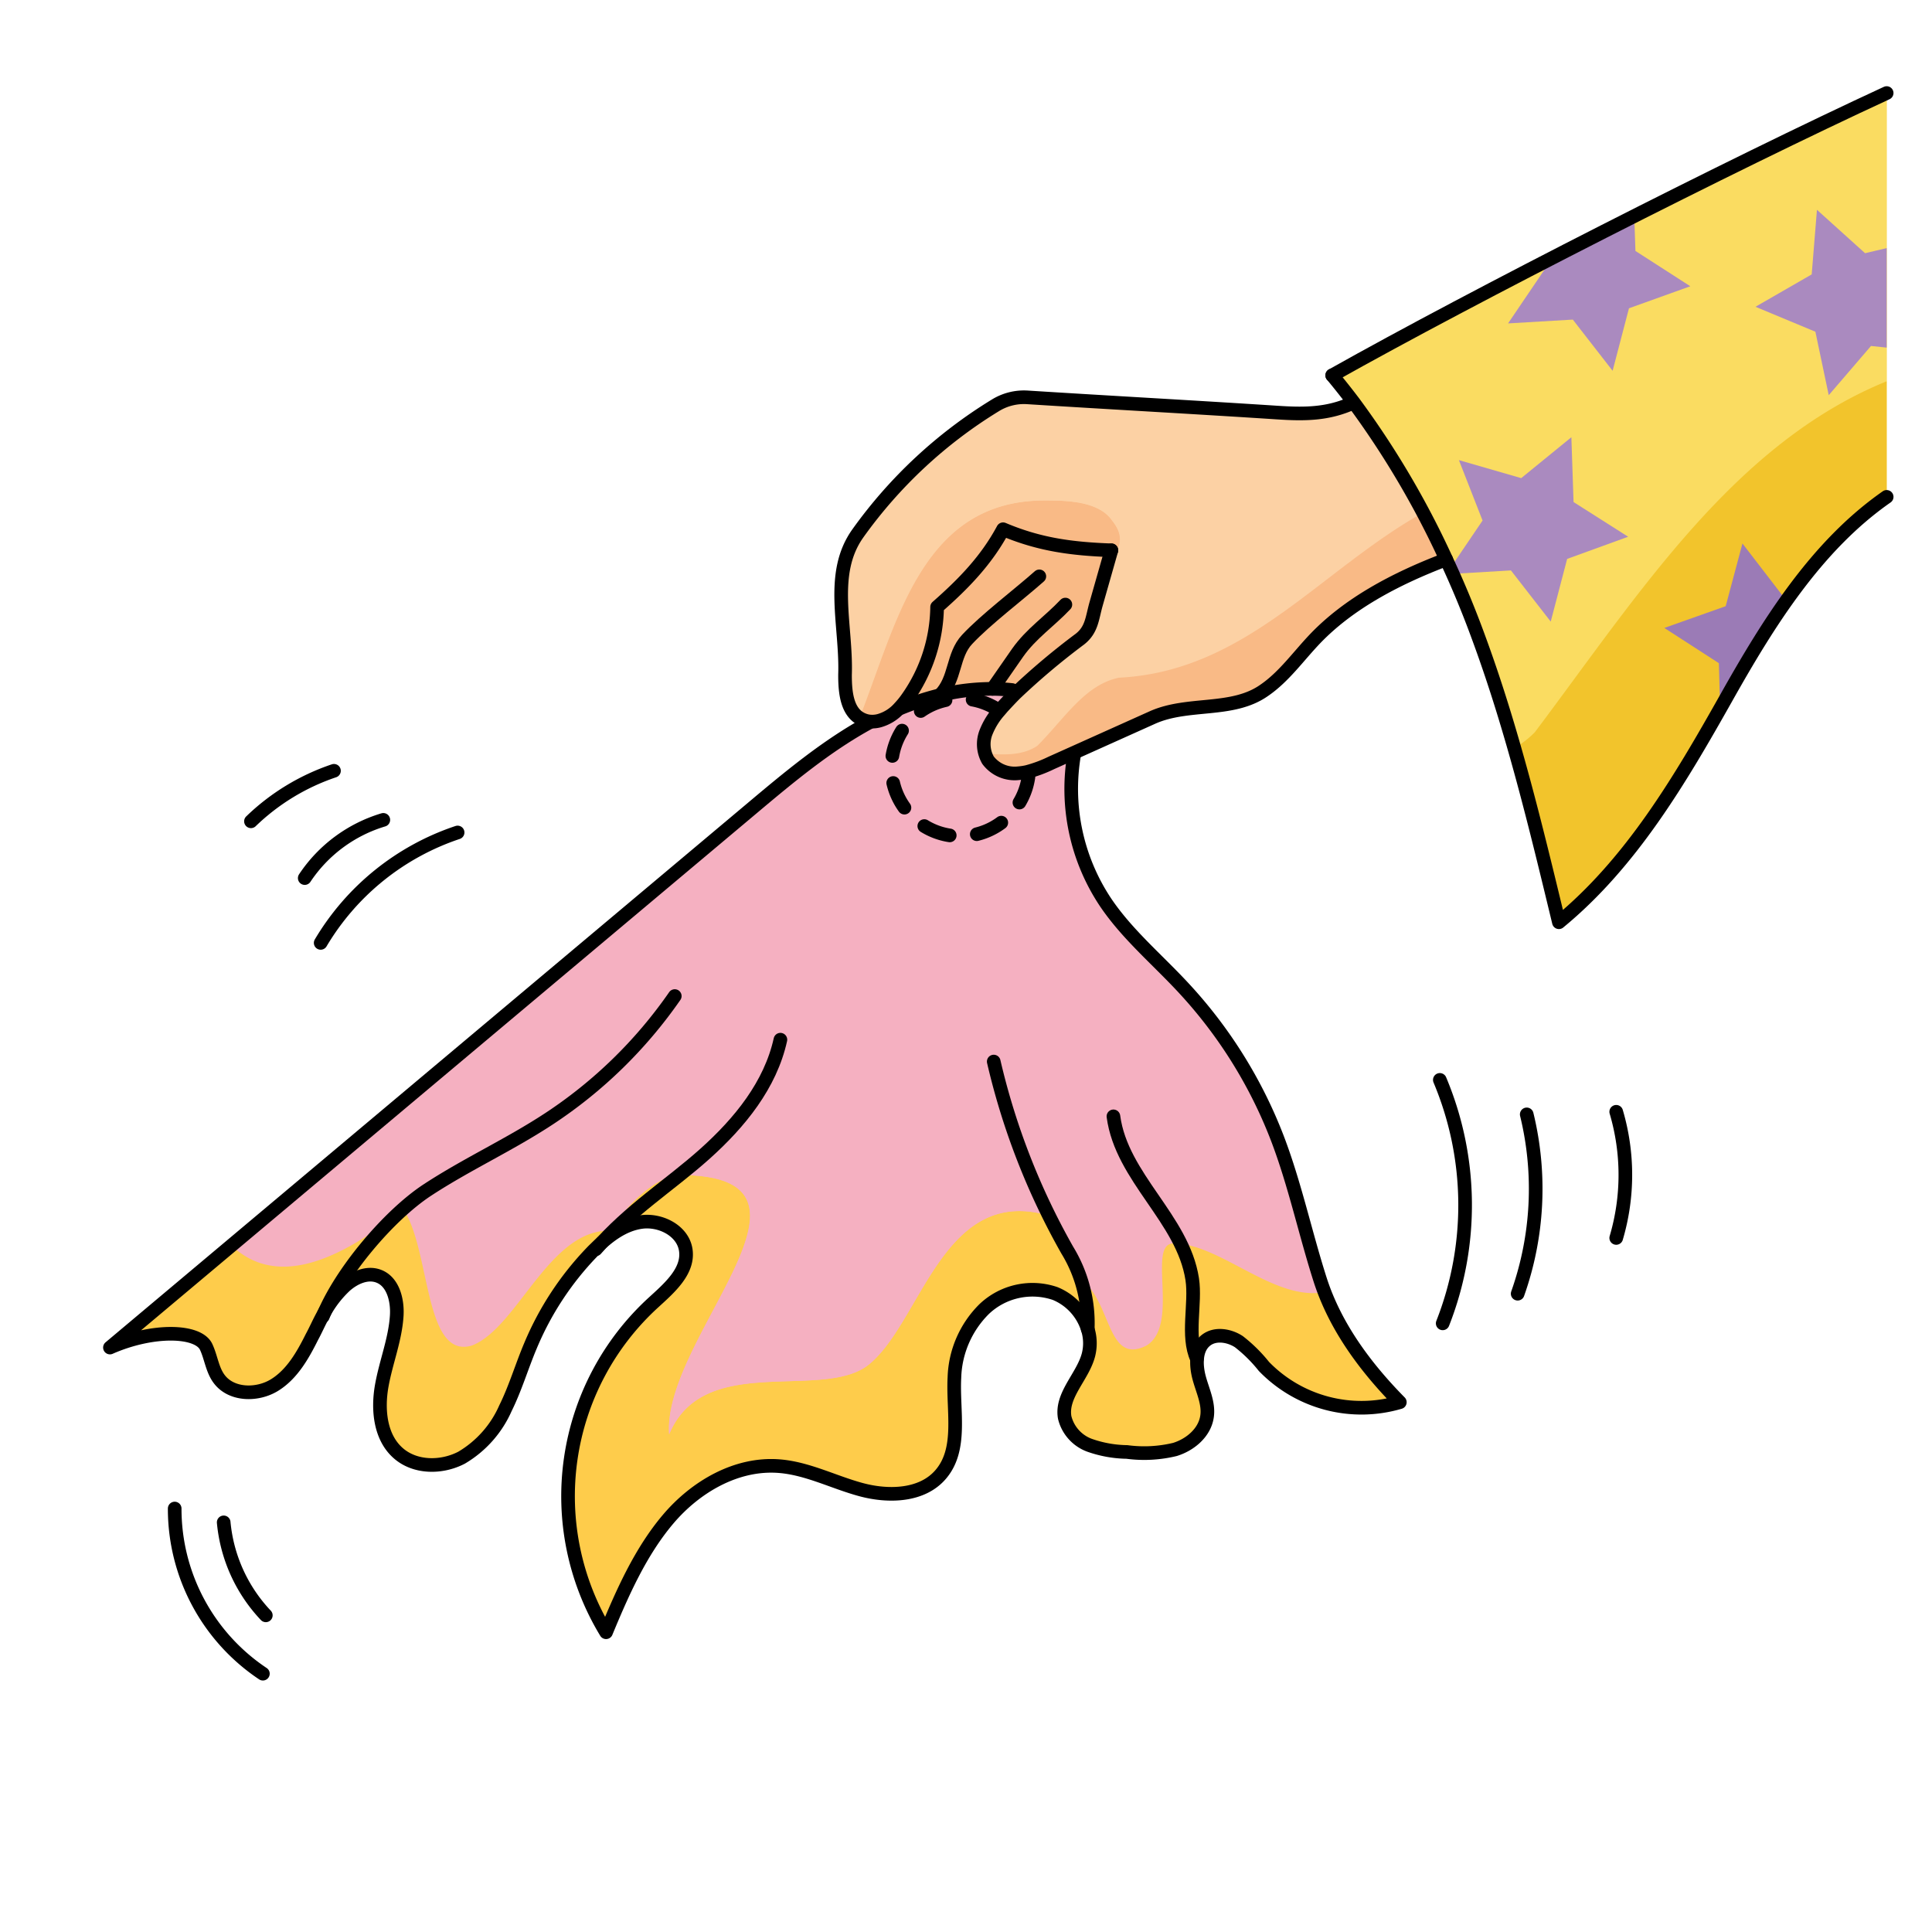 <svg id="Layer_1" data-name="Layer 1" xmlns="http://www.w3.org/2000/svg" viewBox="0 0 283.46 283.46"><defs><style>.cls-1{fill:#fadc61;}.cls-2{fill:#fcd1a4;}.cls-3{fill:#f5b0c1;}.cls-4{fill:#f9ba86;}.cls-5{fill:#fecc4b;}.cls-6{fill:#f2c42c;}.cls-7{fill:#aa8abf;}.cls-8{fill:#9b7bb6;}.cls-10,.cls-9{fill:none;stroke:#000;stroke-linecap:round;stroke-linejoin:round;stroke-width:2px;}.cls-10{stroke-dasharray:4;}</style></defs><path class="cls-1" d="M276.81,13.35V72.61C266.49,79.8,259.49,91,253.27,102.1c-6.76,12-13.91,24.17-24.55,32.92-3.4-14.06-6.8-28.15-11.77-41.73-1.4-3.84-3-7.7-4.77-11.51a129.42,129.42,0,0,0-13.55-23q-1.55-2.07-3.17-4C216.26,43.08,253.86,24,276.81,13.35Z"/><path class="cls-2" d="M198.63,58.79a129.42,129.42,0,0,1,13.55,23c-7.74,2.94-14.38,6.6-19.19,11.59-2.47,2.57-4.58,5.56-7.5,7.61-4.7,3.31-11.17,1.63-16.42,4l-11.51,5.17-3.3,1.48a19.45,19.45,0,0,1-3.57,1.33,9,9,0,0,1-1.27.19,4.89,4.89,0,0,1-4.46-1.92,4.73,4.73,0,0,1-.26-4.17,10.67,10.67,0,0,1,1.91-3.07l.46-.54c.62-.71,1.25-1.39,1.9-2a104.37,104.37,0,0,1,9.5-8c1.72-1.37,1.75-3,2.34-5.11l2.25-7.9c-5.81-.21-10.55-.83-15.89-3.09-2.46,4.58-5.8,8-9.68,11.41a23.68,23.68,0,0,1-4.36,13.38,12.67,12.67,0,0,1-1.14,1.4,6.2,6.2,0,0,1-3,1.9,3.92,3.92,0,0,1-1.32.12,3.12,3.12,0,0,1-.69-.13c-2.72-.81-3-4.06-3-6.7.25-7.29-2.35-14.83,1.88-20.77a69,69,0,0,1,20.17-18.78A8,8,0,0,1,150.83,58c12.13.77,24.53,1.44,36.62,2.23C191.52,60.5,194.92,60.49,198.63,58.79Z"/><path class="cls-3" d="M87.41,183c-.17.16-.34.33-.5.5a44.58,44.58,0,0,0-9,13.72c-1.27,3-2.21,6.21-3.67,9.16a15.81,15.81,0,0,1-6.44,7.26c-2.92,1.52-6.79,1.52-9.27-.65-2.67-2.32-3.06-6.36-2.45-9.85s2-6.84,2.21-10.38c.13-2.28-.56-5-2.71-5.77-1.66-.6-3.51.24-4.84,1.41a15.87,15.87,0,0,0-3.33,4.44c-.55,1-1,2-1.56,3.08-1.35,2.7-2.91,5.46-5.47,7.05s-6.39,1.52-8.17-.91c-1-1.36-1.17-3.16-1.89-4.69-1.19-2.49-7.86-2.64-14.11.11l94.06-79c5.53-4.65,11.11-9.33,17.47-12.77v-.14a3.92,3.92,0,0,0,1.32-.12,6.2,6.2,0,0,0,3-1.9l.08.08a41.85,41.85,0,0,1,5.83-1.92,32,32,0,0,1,7.72-.93,27.81,27.81,0,0,1,2.88.17l.47.46c-.65.65-1.28,1.33-1.9,2l-.46.54-.08-.06a10.11,10.11,0,1,0,4.36,9.79l-.2-.76a19.45,19.45,0,0,0,3.57-1.33l3.3-1.48.06.12a30,30,0,0,0,4.58,21.82c3.13,4.65,7.49,8.31,11.31,12.41a68.54,68.54,0,0,1,13.9,22.23c2.58,6.75,4.07,13.85,6.27,20.73s6.64,12.86,11.7,18a19.93,19.93,0,0,1-19.94-5.25,21.73,21.73,0,0,0-3.67-3.63c-1.44-.94-3.49-1.27-4.84-.2-1.54,1.22-1.5,3.58-1,5.47s1.46,3.78,1.16,5.73c-.35,2.34-2.44,4.11-4.7,4.81a19.17,19.17,0,0,1-7.05.37,17.19,17.19,0,0,1-5.53-1,5.82,5.82,0,0,1-3.6-4.06c-.57-3.26,2.6-5.93,3.47-9.12a6.9,6.9,0,0,0-.14-3.95,8.31,8.31,0,0,0-4.74-5.07,10.29,10.29,0,0,0-10.41,2.29,14.77,14.77,0,0,0-4.36,10.06c-.26,4.88,1.19,10.45-2,14.18-2.71,3.19-7.63,3.34-11.68,2.25s-7.88-3.13-12.05-3.45c-6.23-.48-12.23,3-16.29,7.8s-6.7,10.8-9.09,16.57a38.5,38.5,0,0,1,7-48.42c2.32-2.12,5.17-4.59,4.69-7.69-.44-2.83-3.75-4.5-6.59-4.07C91.5,179.46,89.3,181.13,87.41,183Z"/><path class="cls-2" d="M145.62,100.77a32,32,0,0,0-7.72.93,41.85,41.85,0,0,0-5.83,1.92l-.08-.08a12.67,12.67,0,0,0,1.14-1.4,23.68,23.68,0,0,0,4.36-13.38c3.88-3.45,7.22-6.83,9.68-11.41,5.34,2.26,10.08,2.88,15.89,3.09l-2.25,7.9c-.59,2.1-.62,3.74-2.34,5.11a104.37,104.37,0,0,0-9.5,8l-.47-.46A27.81,27.81,0,0,0,145.62,100.77Z"/><path class="cls-3" d="M150.69,113l.2.76a10.1,10.1,0,1,1-4.36-9.79l.08.06a10.67,10.67,0,0,0-1.91,3.07,4.73,4.73,0,0,0,.26,4.17,4.89,4.89,0,0,0,4.46,1.92A9,9,0,0,0,150.69,113Z"/><path class="cls-4" d="M163.19,76.43c-2-3-7-3-10-3-18.05,0-21.67,18-27.13,31.86a3.25,3.25,0,0,0,1,.44,3.12,3.12,0,0,0,.69.13,3.92,3.92,0,0,0,1.32-.12,6.2,6.2,0,0,0,3-1.9,12.67,12.67,0,0,0,1.14-1.4,23.68,23.68,0,0,0,4.36-13.38c3.88-3.45,7.22-6.83,9.68-11.41,5.34,2.26,10.08,2.88,15.89,3.09l-.54,1.88C164.11,80.81,165.26,79,163.19,76.43Z"/><path class="cls-2" d="M198.63,59.09c-3.71,1.7-7.11,1.71-11.18,1.44-12.09-.79-24.49-1.46-36.62-2.23a8,8,0,0,0-4.71,1.18A69,69,0,0,0,126,78.26c-4.23,5.94-1.63,13.48-1.88,20.77-.09,2.3.15,5,2,6.26,5.46-13.81,9.08-31.86,27.13-31.86,3,0,8,0,10,3,2.07,2.59.92,4.38-.67,6.19l-1.71,6c-.59,2.1-.62,3.74-2.34,5.11a104.37,104.37,0,0,0-9.5,8c-.65.65-1.28,1.33-1.9,2l-.46.54a10.67,10.67,0,0,0-1.91,3.07,5.17,5.17,0,0,0-.19,3.2c2.55.19,5.4.4,7.68-1.12,4-4,7-9,12-10,18.62-.93,29.44-15.73,44.57-24.22A124.71,124.71,0,0,0,198.63,59.09Z"/><path class="cls-4" d="M164.19,99.43c-5,1-8,6-12,10-2.28,1.52-5.13,1.31-7.68,1.12a3.56,3.56,0,0,0,.45,1,4.89,4.89,0,0,0,4.46,1.92,9,9,0,0,0,1.27-.19,19.45,19.45,0,0,0,3.57-1.33l3.3-1.48,11.51-5.17c5.25-2.36,11.72-.68,16.42-4,2.92-2,5-5,7.5-7.61,4.81-5,11.45-8.65,19.19-11.59-1.08-2.31-2.22-4.61-3.42-6.87C193.63,83.7,182.81,98.5,164.19,99.43Z"/><path class="cls-5" d="M153.84,178.34l.35.09-.35-.09-.21.65.21-.65c-15.69-4.58-18.71,16.14-26.65,22.09-7,5-24-2-29,10-1-14,25-37,3-38-3.94-.78-8.5,3.4-11.72,8.14a10.31,10.31,0,0,1,1.22.09,9.55,9.55,0,0,1,3.41-1.29c2.84-.43,6.15,1.24,6.59,4.07.48,3.1-2.37,5.57-4.69,7.69a38.5,38.5,0,0,0-7,48.42c2.39-5.77,5-11.82,9.09-16.57s10.06-8.28,16.29-7.8c4.17.32,8,2.37,12.05,3.45s9,.94,11.68-2.25c3.16-3.73,1.71-9.3,2-14.18a14.77,14.77,0,0,1,4.36-10.06,10.29,10.29,0,0,1,10.41-2.29,8.26,8.26,0,0,1,4,3.47A27.24,27.24,0,0,0,154,177.78Z"/><path class="cls-3" d="M168.19,197.43c5-3,0-15,4-15,6.81,0,14.77,8.59,22.15,7.13-.23-.6-.47-1.2-.66-1.81-2.2-6.88-3.69-14-6.27-20.73a68.54,68.54,0,0,0-13.9-22.23c-3.82-4.1-8.18-7.76-11.31-12.41a30,30,0,0,1-4.58-21.82l-.06-.12-3.3,1.48a19.45,19.45,0,0,1-3.57,1.33l.2.76a10.1,10.1,0,1,1-4.36-9.79l.08.06.46-.54c.62-.71,1.25-1.39,1.9-2l-.47-.46a27.81,27.81,0,0,0-2.88-.17,32,32,0,0,0-7.72.93,41.85,41.85,0,0,0-5.83,1.92l-.08-.08a6.2,6.2,0,0,1-3,1.9,3.92,3.92,0,0,1-1.32.12V106c-6.36,3.44-11.94,8.12-17.47,12.77L34,182.79c7.06,6.61,16.81,1.33,25.17-5.36,4,6,3,22,10,20,6.7-2.51,11.31-17,20.28-16.86,3.22-4.74,7.78-8.92,11.72-8.14,22,1-4,24-3,38,5-12,22-5,29-10,7.94-6,11-26.67,26.65-22.09l.18-.56a27.43,27.43,0,0,0-1.83-2.35,27.43,27.43,0,0,1,1.83,2.35l.06-.2-.06.2a27,27,0,0,1,4.19,9.67C163.18,190.47,162.2,200.43,168.19,197.43Z"/><path class="cls-5" d="M194.34,189.56C187,191,179,182.43,172.19,182.43c-4,0,1,12-4,15-6,3-5-7-10-10a27.63,27.63,0,0,1,.64,5.87,8.26,8.26,0,0,1,.74,1.6,6.9,6.9,0,0,1,.14,4c-.87,3.19-4,5.86-3.47,9.12a5.82,5.82,0,0,0,3.6,4.06,17.19,17.19,0,0,0,5.53,1,19.17,19.17,0,0,0,7.05-.37c2.26-.7,4.35-2.47,4.7-4.81.3-1.95-.62-3.84-1.16-5.73s-.59-4.25,1-5.47c1.35-1.07,3.4-.74,4.84.2a21.73,21.73,0,0,1,3.67,3.63,19.93,19.93,0,0,0,19.94,5.25C200.77,201.07,196.69,195.68,194.34,189.56Z"/><path class="cls-5" d="M69.19,197.43c-7,2-6-14-10-20-8.36,6.69-18.11,12-25.17,5.36l-17.85,15c6.25-2.75,12.92-2.6,14.11-.11.72,1.53.9,3.33,1.89,4.69,1.78,2.43,5.61,2.5,8.17.91s4.12-4.35,5.47-7.05c.51-1,1-2.07,1.56-3.08a15.87,15.87,0,0,1,3.33-4.44c1.33-1.17,3.18-2,4.84-1.41,2.15.78,2.84,3.49,2.71,5.77-.2,3.54-1.6,6.89-2.21,10.38s-.22,7.53,2.45,9.85c2.48,2.17,6.35,2.17,9.27.65a15.81,15.81,0,0,0,6.44-7.26c1.46-3,2.4-6.13,3.67-9.16a44.58,44.58,0,0,1,9-13.72c.16-.17.33-.34.5-.5a18,18,0,0,1,3.28-2.64C80.9,179.14,76.19,194.81,69.19,197.43Z"/><path class="cls-4" d="M145.62,101.07a32,32,0,0,0-7.72.93,41.85,41.85,0,0,0-5.83,1.92l-.08-.08a12.67,12.67,0,0,0,1.14-1.4,23.68,23.68,0,0,0,4.36-13.38c3.88-3.45,7.22-6.83,9.68-11.41,5.34,2.26,10.08,2.88,15.89,3.09l-2.25,7.9c-.59,2.1-.62,3.74-2.34,5.11a104.37,104.37,0,0,0-9.5,8l-.47-.46A27.81,27.81,0,0,0,145.62,101.07Z"/><path class="cls-3" d="M150.69,113.25l.2.76a10.1,10.1,0,1,1-4.36-9.79l.08.06a10.67,10.67,0,0,0-1.91,3.07,4.73,4.73,0,0,0,.26,4.17,4.89,4.89,0,0,0,4.46,1.92A9,9,0,0,0,150.69,113.25Z"/><path class="cls-1" d="M276.81,13.87V55.94c-22.37,9.11-36.27,31-51.62,51.49a14.52,14.52,0,0,1-3.08,2.38c-1.55-5.39-3.23-10.73-5.16-16-1.17-3.21-2.47-6.43-3.91-9.62l-.33-.73c-.17-.39-.35-.78-.53-1.16a129.42,129.42,0,0,0-13.55-23q-1.55-2.07-3.17-4c8.28-4.65,19.22-10.48,30.84-16.49,4.43-2.28,9-4.6,13.48-6.89C253.18,25.15,266.47,18.64,276.81,13.87Z"/><path class="cls-6" d="M276.81,55.94V73.13A60,60,0,0,0,262.93,87.2a151.91,151.91,0,0,0-9.66,15.42l-.89,1.58c-6.5,11.48-13.49,23-23.66,31.34-2.08-8.61-4.17-17.23-6.61-25.73a14.52,14.52,0,0,0,3.08-2.38C240.54,87,254.44,65.05,276.81,55.94Z"/><path class="cls-7" d="M238.88,78.75,229.93,82l-2.41,9.2-5.84-7.51-8.64.51-.33-.73,4.81-7.1-3.47-8.86,9.14,2.64,7.36-6,.32,9.51Z"/><polygon class="cls-7" points="276.81 36.4 276.81 51 274.51 50.76 268.31 57.98 266.35 48.67 257.56 45.01 265.81 40.26 266.58 30.78 273.64 37.15 276.81 36.4"/><path class="cls-8" d="M262.93,87.2a151.91,151.91,0,0,0-9.66,15.42l-.89,1.58-.19-6.9-8-5.17,9-3.19,2.46-9.2,5.8,7.54Z"/><path class="cls-7" d="M248,42l-9,3.23L236.6,54.4l-5.84-7.51-9.5.56,5.34-7.88-.3-.77c4.43-2.28,9-4.6,13.48-6.89l.17,4.91Z"/><path class="cls-9" d="M163.06,80.74c-5.81-.21-10.55-.83-15.89-3.09-2.46,4.58-5.8,8-9.68,11.41a23.68,23.68,0,0,1-4.36,13.38,12.67,12.67,0,0,1-1.14,1.4,6.2,6.2,0,0,1-3,1.9,3.92,3.92,0,0,1-1.32.12,3.12,3.12,0,0,1-.69-.13c-2.72-.81-3-4.06-3-6.7.25-7.29-2.35-14.83,1.88-20.77a69,69,0,0,1,20.17-18.78,8,8,0,0,1,4.71-1.18c12.13.77,24.53,1.44,36.62,2.23,4.07.27,7.47.26,11.18-1.44"/><path class="cls-9" d="M163.06,80.74l-2.25,7.9c-.59,2.1-.62,3.74-2.34,5.11a104.37,104.37,0,0,0-9.5,8c-.65.65-1.28,1.33-1.9,2l-.46.54a10.67,10.67,0,0,0-1.91,3.07,4.73,4.73,0,0,0,.26,4.17,4.89,4.89,0,0,0,4.46,1.92,9,9,0,0,0,1.27-.19,19.45,19.45,0,0,0,3.57-1.33l3.3-1.48,11.51-5.17c5.25-2.36,11.72-.68,16.42-4,2.92-2,5-5,7.5-7.61,4.81-5,11.45-8.65,19.19-11.59"/><path class="cls-9" d="M137.9,102c2.35-2.35,1.81-5.87,4-8.19,2.73-2.92,7.57-6.57,10.59-9.25"/><path class="cls-9" d="M145.62,101.07l3.69-5.31c2-2.83,4.65-4.57,7-7.06"/><path class="cls-9" d="M132.07,103.92A41.85,41.85,0,0,1,137.9,102a32,32,0,0,1,7.72-.93,27.81,27.81,0,0,1,2.88.17"/><path class="cls-9" d="M157.62,110.56a30,30,0,0,0,4.58,21.82c3.13,4.65,7.49,8.31,11.31,12.41A68.54,68.54,0,0,1,187.41,167c2.58,6.75,4.07,13.85,6.27,20.73s6.64,12.86,11.7,18a19.93,19.93,0,0,1-19.94-5.25,21.73,21.73,0,0,0-3.67-3.63c-1.44-.94-3.49-1.27-4.84-.2-1.54,1.22-1.5,3.58-1,5.47s1.46,3.78,1.16,5.73c-.35,2.34-2.44,4.11-4.7,4.81a19.17,19.17,0,0,1-7.05.37,17.19,17.19,0,0,1-5.53-1,5.82,5.82,0,0,1-3.6-4.06c-.57-3.26,2.6-5.93,3.47-9.12a6.9,6.9,0,0,0-.14-4,8.31,8.31,0,0,0-4.74-5.07,10.29,10.29,0,0,0-10.41,2.29,14.77,14.77,0,0,0-4.36,10.06c-.26,4.88,1.19,10.45-2,14.18-2.71,3.19-7.63,3.34-11.68,2.25s-7.88-3.13-12.05-3.45c-6.23-.48-12.23,3-16.29,7.8s-6.7,10.8-9.09,16.57a38.5,38.5,0,0,1,7-48.42c2.32-2.12,5.17-4.59,4.69-7.69-.44-2.83-3.75-4.5-6.59-4.07-2.6.39-4.8,2.06-6.69,3.93-.17.16-.34.33-.5.5a44.58,44.58,0,0,0-9,13.72c-1.27,3-2.21,6.21-3.67,9.16a15.81,15.81,0,0,1-6.44,7.26c-2.92,1.52-6.79,1.52-9.27-.65-2.67-2.32-3.06-6.36-2.45-9.85s2-6.84,2.21-10.38c.13-2.28-.56-5-2.71-5.77-1.66-.6-3.51.24-4.84,1.41a15.87,15.87,0,0,0-3.33,4.44c-.55,1-1,2.05-1.56,3.08-1.35,2.7-2.91,5.46-5.47,7.05s-6.39,1.52-8.17-.91c-1-1.36-1.17-3.16-1.89-4.69-1.19-2.49-7.86-2.64-14.11.11l94.06-79c5.53-4.65,11.11-9.33,17.47-12.77"/><path class="cls-9" d="M87.41,183.3c5-5.76,10.87-9.41,16-14s9.62-10.11,11.09-16.76"/><path class="cls-9" d="M47.37,193.14c2.56-6.36,9.6-14.78,15.33-18.54s12-6.62,17.75-10.39A67.73,67.73,0,0,0,99,146.14"/><path class="cls-9" d="M159.59,195v0a20.49,20.49,0,0,0-3-11.58,103.48,103.48,0,0,1-10.79-27.67"/><path class="cls-9" d="M175.61,199.37c-1.55-3.36-.14-8.1-.69-11.69-1.36-8.86-10.36-14.89-11.56-23.89"/><path class="cls-9" d="M195.46,55.07c20.8-11.69,58.4-30.81,81.35-41.42"/><path class="cls-10" d="M150.89,114a10.1,10.1,0,1,1-4.36-9.79"/><path class="cls-9" d="M47.05,138.34a37,37,0,0,1,20.09-16.2"/><path class="cls-9" d="M44.71,128.83a21.14,21.14,0,0,1,11.53-8.54"/><path class="cls-9" d="M36.82,120.5A32.4,32.4,0,0,1,49,113.09"/><path class="cls-9" d="M32.82,223.36A22.92,22.92,0,0,0,39,237"/><path class="cls-9" d="M25.63,221.33a29.09,29.09,0,0,0,12.94,24.23"/><path class="cls-9" d="M211.25,158.44a47.38,47.38,0,0,1,.42,35.72"/><path class="cls-9" d="M224,163.5a46.08,46.08,0,0,1-1.33,26.31"/><path class="cls-9" d="M237.13,163.12a32.66,32.66,0,0,1,0,18.51"/><path class="cls-9" d="M195.46,55.07q1.62,1.95,3.17,4a129.42,129.42,0,0,1,13.55,23c1.78,3.81,3.37,7.67,4.77,11.51,5,13.58,8.37,27.67,11.77,41.73,10.64-8.75,17.79-20.92,24.55-32.92,6.22-11.06,13.22-22.3,23.54-29.49"/></svg>